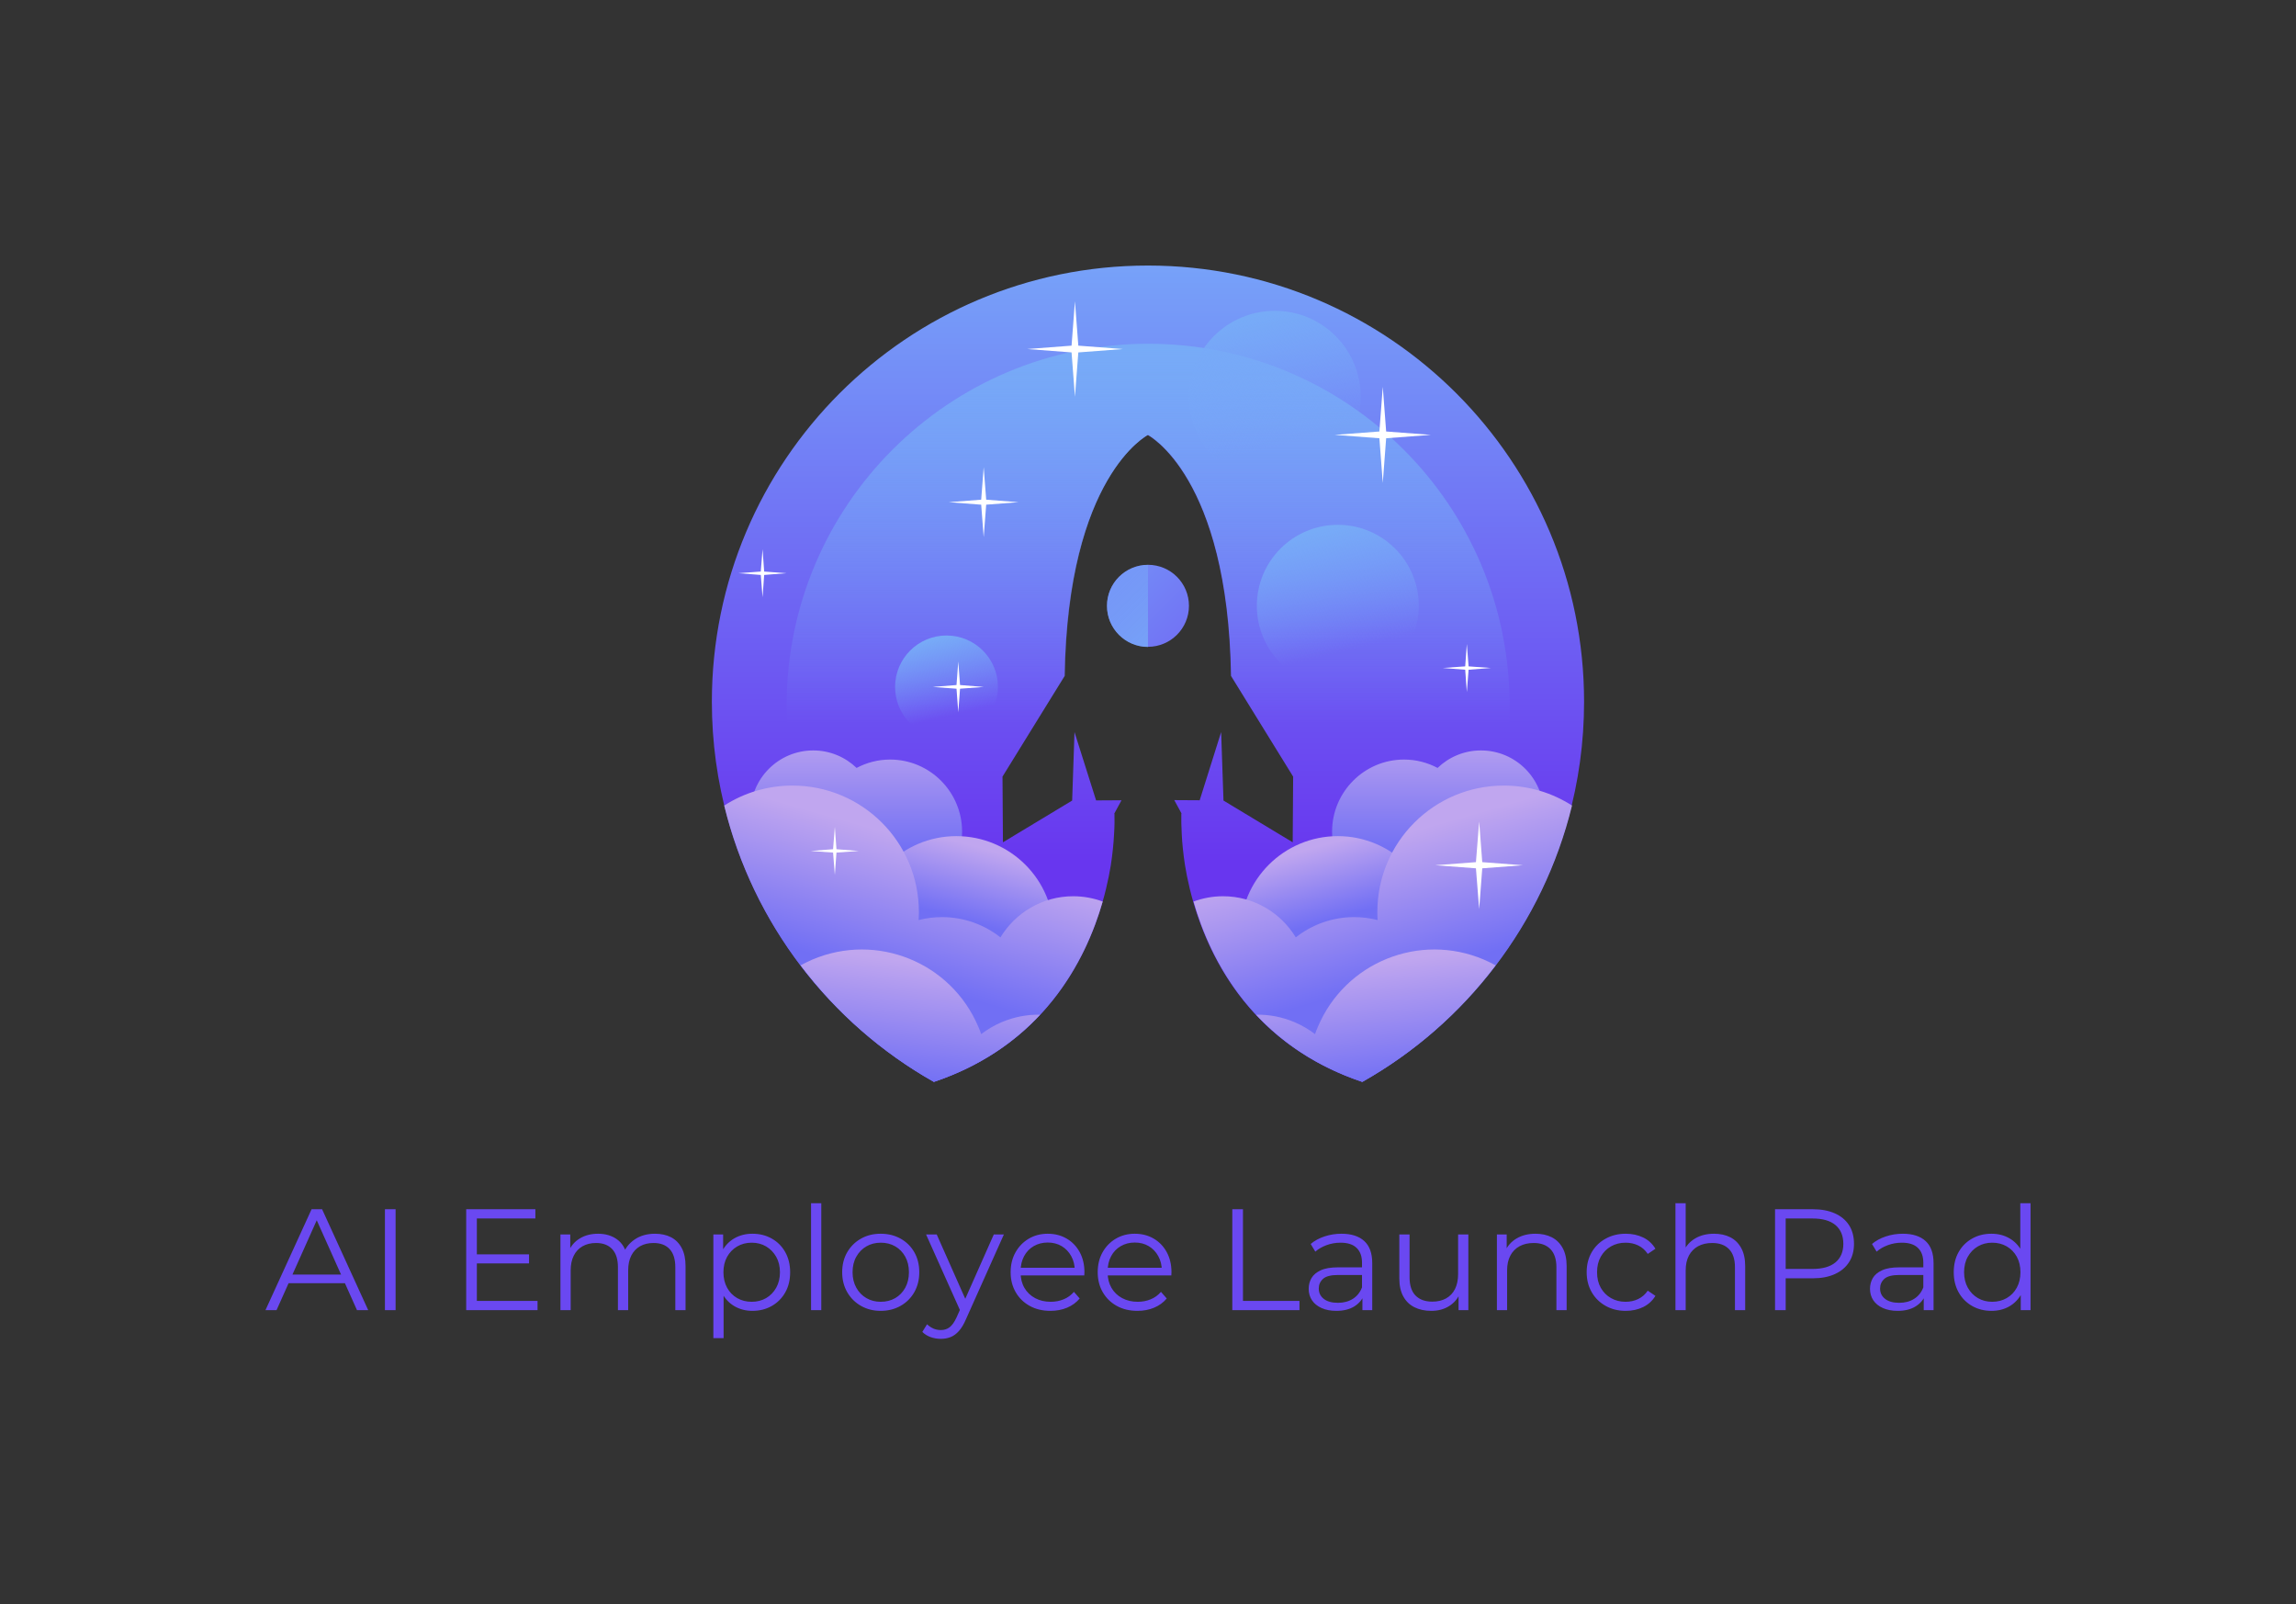 <svg viewBox="-15.21 65.83 605.42 422.93" xmlns="http://www.w3.org/2000/svg"><rect x="-15.21" y="65.83" width="605.42" height="422.93" fill="#333333" stroke="none"/> <svg style="overflow: visible;" preserveAspectRatio="xMinYMin" width="230" height="215.191" xml:space="preserve" viewBox="0 0 593.6 555.4" y="135.83" x="172.496" id="Layer_1" version="1.1" xmlns:xlink="http://www.w3.org/1999/xlink" xmlns="http://www.w3.org/2000/svg"><linearGradient style="" y2="406.294" x2="296.79" y1="-9.051" x1="296.79" gradientUnits="userSpaceOnUse" id="SVGID_1_"><stop style="stop-color: #77A4F9;" offset="0"></stop><stop style="stop-color: #6836EF;" offset="1"></stop></linearGradient><path style="fill: url(#SVGID_1_);" d="M296.8,0C132.9,0,0,132.9,0,296.8c0,111,60.9,207.7,151.1,258.6c90.4-30.3,114.2-109.4,120.4-147.3       c1.2-7.8,1.9-14.9,2.2-20.8v0c0.4-6,0.4-10.9,0.3-14.3h-0.2l5-9.2l-17.3,0.1l-14.7-46.5l-1.6,46.6l-47.1,28.4l-0.3-44.7       l42.3-68.5c2-135.9,56.3-163.7,56.6-163.9c0.2,0.2,54.5,28,56.6,163.9l42.3,68.5l-0.3,44.7l-47.1-28.4l-1.6-46.6L332,363.8       l-17.3-0.1l5,9.2h-0.2c-0.1,3.4,0,8.3,0.3,14.3l0,0c0,0,0,0,0,0c0.3,5.9,1,13,2.2,20.8c6.2,37.9,30,117,120.5,147.4       c90.2-50.9,151.1-147.6,151.1-258.6C593.6,132.9,460.7,0,296.8,0z" class="st0"></path><linearGradient style="" y2="56.531" x2="296.871" y1="311.638" x1="296.871" gradientUnits="userSpaceOnUse" id="SVGID_2_"><stop style="stop-color: #77A4F9; stop-opacity: 0;" offset="0"></stop><stop style="stop-color: #77ABF7;" offset="1"></stop></linearGradient><path style="fill: url(#SVGID_2_);" d="M542.9,299.2c0-135.9-110.2-246-246-246c-135.9,0-246,110.2-246,246c0,103.1,63.5,191.4,153.5,228        c47.5-36.9,62.6-90.1,67.3-119.2c1.2-7.8,1.9-14.9,2.2-20.8v0c0.4-6,0.4-10.9,0.3-14.3H274l5-9.2l-17.3,0.1L247,317.2        l-1.6,46.6l-47.1,28.4l-0.3-44.7l42.3-68.5c2-135.9,56.3-163.7,56.6-163.9c0.2,0.2,54.5,28,56.6,163.9l42.3,68.5l-0.3,44.7        l-47.1-28.4l-1.6-46.6l-14.7,46.5l-17.3-0.1l5,9.2h-0.2c-0.1,3.4,0,8.3,0.3,14.3l0,0c0,0,0,0,0,0c0.3,5.9,1,13,2.2,20.8        c4.8,29,19.9,82.2,67.3,119.2C479.4,490.6,542.9,402.3,542.9,299.2z" class="st1"></path><linearGradient style="" y2="398.532" x2="98.173" y1="313.161" x1="98.173" gradientUnits="userSpaceOnUse" id="SVGID_3_"><stop style="stop-color: #C0A6EF;" offset="0"></stop><stop style="stop-color: #716FF4;" offset="1"></stop></linearGradient><path style="fill: url(#SVGID_3_);" d="M121.3,336.1c-8.2,0-16,2.1-22.8,5.7c-7.7-7.4-18.1-11.9-29.5-11.9c-23.6,0-42.7,19.1-42.7,42.7        c0,23.6,19.1,42.7,42.7,42.7c4.4,0,8.6-0.7,12.6-1.9c8.9,12.4,23.4,20.5,39.8,20.5c27,0,48.9-21.9,48.9-48.9        C170.2,358,148.3,336.1,121.3,336.1z" class="st2"></path><linearGradient style="" y2="444.578" x2="169.184" y1="395.973" x1="182.518" gradientUnits="userSpaceOnUse" id="SVGID_4_"><stop style="stop-color: #C0A6EF;" offset="0"></stop><stop style="stop-color: #716FF4;" offset="1"></stop></linearGradient><circle style="fill: url(#SVGID_4_);" r="66.4" cy="454.6" cx="166.4" class="st3"></circle><linearGradient style="" y2="481.648" x2="113.918" y1="391.32" x1="139.726" gradientUnits="userSpaceOnUse" id="SVGID_5_"><stop style="stop-color: #C0A6EF;" offset="0"></stop><stop style="stop-color: #716FF4;" offset="1"></stop></linearGradient><path style="fill: url(#SVGID_5_);" d="M196.4,457.1c-10.9-8.6-24.7-13.8-39.7-13.8c-5.5,0-10.9,0.7-16,2c0.1-1.8,0.2-3.6,0.2-5.4          c0-47.6-38.5-86.1-86.1-86.1c-17.1,0-33,5-46.4,13.6c19.7,80.6,72.2,148.3,142.7,188c73.7-24.7,103.2-81.9,114.9-122.7          c-6.3-2.3-13-3.6-20.1-3.6C224.9,429.1,206.5,440.4,196.4,457.1z" class="st4"></path><linearGradient style="" y2="555.705" x2="133.57" y1="474.84" x1="144.323" gradientUnits="userSpaceOnUse" id="SVGID_6_"><stop style="stop-color: #C0A6EF;" offset="0"></stop><stop style="stop-color: #716FF4;" offset="1"></stop></linearGradient><path style="fill: url(#SVGID_6_);" d="M151.1,555.4c31.5-10.6,54.9-27.1,72.3-45.7c-8.7-0.2-17.7,1.5-26.2,5.1c-5.1,2.2-9.7,4.9-13.9,8.1        c-0.6-1.7-1.2-3.4-2-5.1c-18.6-43.8-69.1-64.2-112.9-45.6c-2.8,1.2-5.4,2.5-8,3.9C84.9,508.4,115.7,535.4,151.1,555.4z" class="st5"></path><linearGradient style="" gradientTransform="matrix(-1 0 0 1 -4510.496 0)" y2="398.532" x2="-5004.724" y1="313.161" x1="-5004.724" gradientUnits="userSpaceOnUse" id="SVGID_7_"><stop style="stop-color: #C0A6EF;" offset="0"></stop><stop style="stop-color: #716FF4;" offset="1"></stop></linearGradient><path style="fill: url(#SVGID_7_);" d="M471.1,336.1c8.2,0,16,2.1,22.8,5.7c7.7-7.4,18.1-11.9,29.5-11.9c23.6,0,42.7,19.1,42.7,42.7        c0,23.6-19.1,42.7-42.7,42.7c-4.4,0-8.6-0.7-12.6-1.9c-8.9,12.4-23.4,20.5-39.8,20.5c-27,0-48.9-21.9-48.9-48.9        C422.2,358,444.1,336.1,471.1,336.1z" class="st6"></path><linearGradient style="" gradientTransform="matrix(-1 0 0 1 -4510.496 0)" y2="444.578" x2="-4933.714" y1="395.973" x1="-4920.38" gradientUnits="userSpaceOnUse" id="SVGID_8_"><stop style="stop-color: #C0A6EF;" offset="0"></stop><stop style="stop-color: #716FF4;" offset="1"></stop></linearGradient><circle style="fill: url(#SVGID_8_);" r="66.4" cy="454.6" cx="426" class="st7"></circle><linearGradient style="" gradientTransform="matrix(-1 0 0 1 -4510.496 0)" y2="481.648" x2="-4990.432" y1="391.32" x1="-4964.623" gradientUnits="userSpaceOnUse" id="SVGID_9_"><stop style="stop-color: #C0A6EF;" offset="0"></stop><stop style="stop-color: #716FF4;" offset="1"></stop></linearGradient><path style="fill: url(#SVGID_9_);" d="M397.4,457.1c10.9-8.6,24.7-13.8,39.7-13.8c5.5,0,10.9,0.7,16,2c-0.1-1.8-0.2-3.6-0.2-5.4          c0-47.6,38.5-86.1,86.1-86.1c17.1,0,33,5,46.4,13.6c-19.7,80.6-72.2,148.3-142.7,188c-73.7-24.7-103.2-81.9-114.9-122.7          c6.3-2.3,13-3.6,20.1-3.6C368.9,429.1,387.3,440.4,397.4,457.1z" class="st8"></path><linearGradient style="" gradientTransform="matrix(-1 0 0 1 -4510.496 0)" y2="555.705" x2="-4970.779" y1="474.84" x1="-4960.026" gradientUnits="userSpaceOnUse" id="SVGID_10_"><stop style="stop-color: #C0A6EF;" offset="0"></stop><stop style="stop-color: #716FF4;" offset="1"></stop></linearGradient><path style="fill: url(#SVGID_10_);" d="M442.7,555.4c-31.5-10.6-54.9-27.1-72.3-45.7c8.7-0.2,17.7,1.5,26.2,5.1c5.1,2.2,9.7,4.9,13.9,8.1        c0.6-1.7,1.2-3.4,2-5.1c18.6-43.8,69.1-64.2,112.9-45.6c2.8,1.2,5.4,2.5,8,3.9C509,508.4,478.1,535.4,442.7,555.4z" class="st9"></path><linearGradient style="" y2="260.027" x2="325.295" y1="168.507" x1="233.776" gradientUnits="userSpaceOnUse" id="SVGID_11_"><stop style="stop-color: #77A4F9;" offset="0"></stop><stop style="stop-color: #716FF4;" offset="1"></stop></linearGradient><circle style="fill: url(#SVGID_11_);" r="27.9" cy="231.5" cx="296.8" class="st10"></circle><linearGradient style="" y2="179.76" x2="413.339" y1="261.7" x1="433.34" gradientUnits="userSpaceOnUse" id="SVGID_12_"><stop style="stop-color: #77A4F9; stop-opacity: 0;" offset="0"></stop><stop style="stop-color: #77ABF7;" offset="1"></stop></linearGradient><circle style="fill: url(#SVGID_12_);" r="55.1" cy="231.5" cx="426" class="st11"></circle><linearGradient style="" y2="253.837" x2="151.707" y1="305.814" x1="164.394" gradientUnits="userSpaceOnUse" id="SVGID_13_"><stop style="stop-color: #77A4F9; stop-opacity: 0;" offset="0"></stop><stop style="stop-color: #77ABF7;" offset="1"></stop></linearGradient><circle style="fill: url(#SVGID_13_);" r="35" cy="286.7" cx="159.7" class="st12"></circle><linearGradient style="" y2="34.439" x2="369.703" y1="121.287" x1="390.902" gradientUnits="userSpaceOnUse" id="SVGID_14_"><stop style="stop-color: #77A4F9; stop-opacity: 0;" offset="0"></stop><stop style="stop-color: #77ABF7;" offset="1"></stop></linearGradient><circle style="fill: url(#SVGID_14_);" r="58.5" cy="89.3" cx="383.1" class="st13"></circle><linearGradient style="" y2="262.911" x2="322.411" y1="171.391" x1="230.892" gradientUnits="userSpaceOnUse" id="SVGID_15_"><stop style="stop-color: #77A4F9; stop-opacity: 0;" offset="0"></stop><stop style="stop-color: #77ABF7;" offset="1"></stop></linearGradient><path style="fill: url(#SVGID_15_);" d="M296.8,203.7c-15.4,0-27.9,12.5-27.9,27.9s12.5,27.9,27.9,27.9V203.7z" class="st14"></path><polygon style="fill: #FFFFFF;" points="186.7,159.3 208.7,161 186.7,162.7 185,184.8 183.3,162.7 161.2,161 183.3,159.3 185,137.2" class="st15"></polygon><polygon style="fill: #FFFFFF;" points="458.9,112.9 489.3,115.2 458.9,117.5 456.6,147.9 454.3,117.5 423.9,115.2 454.3,112.9 456.6,82.5" class="st15"></polygon><polygon style="fill: #FFFFFF;" points="515,272.7 530.2,273.8 515,275 513.8,290.2 512.7,275 497.5,273.8 512.7,272.7 513.8,257.5" class="st15"></polygon><polygon style="fill: #FFFFFF;" points="84.8,397.1 100,398.3 84.8,399.4 83.7,414.6 82.5,399.4 67.3,398.3 82.5,397.1 83.7,381.9" class="st15"></polygon><polygon style="fill: #FFFFFF;" points="35.6,208.2 50.8,209.3 35.6,210.5 34.5,225.7 33.3,210.5 18.1,209.3 33.3,208.2 34.5,193" class="st15"></polygon><polygon style="fill: #FFFFFF;" points="168.9,285.4 185,286.7 168.9,287.9 167.7,303.9 166.5,287.9 150.4,286.7 166.5,285.4 167.7,269.4" class="st15"></polygon><polygon style="fill: #FFFFFF;" points="249.4,54.5 279.7,56.8 249.4,59.1 247.1,89.3 244.8,59.1 214.6,56.8 244.8,54.5 247.1,24.3" class="st15"></polygon><polygon style="fill: #FFFFFF;" points="524.3,405.9 551.9,408 524.3,410.1 522.2,437.8 520,410.1 492.4,408 520,405.9 522.2,378.3" class="st15"></polygon></svg> <svg style="overflow: visible;" overflow="visible" width="465.42" height="35.76" viewBox="0.08 8.59 465.42 35.76" x="54.79" y="383"><g style="" fill-opacity="1" fill="#6a48f1"><path transform="translate(0, 0)" d="M3.00 36.78L0.08 36.78L12.24 10.18L15.01 10.18L27.17 36.78L24.21 36.78L13.03 11.82L14.17 11.82L3.00 36.78ZM22.00 29.68L4.86 29.68L5.70 27.40L21.17 27.40L22.00 29.68ZM34.39 36.78L31.58 36.78L31.58 10.18L34.39 10.18L34.39 36.78ZM71.82 36.78L53.01 36.78L53.01 10.18L71.25 10.18L71.25 12.62L55.82 12.62L55.82 34.35L71.82 34.35L71.82 36.78ZM69.58 24.47L55.52 24.47L55.52 22.08L69.58 22.08L69.58 24.47ZM80.56 36.78L77.86 36.78L77.86 16.83L80.45 16.83L80.45 22.23L80.03 21.28Q80.94 19.11 82.97 17.88Q85.01 16.64 87.78 16.64L87.78 16.64Q90.71 16.64 92.76 18.11Q94.81 19.57 95.42 22.50L95.42 22.50L94.35 22.08Q95.23 19.65 97.45 18.14Q99.67 16.64 102.79 16.64L102.79 16.64Q105.22 16.64 107.03 17.57Q108.83 18.51 109.84 20.41Q110.85 22.31 110.85 25.19L110.85 25.19L110.85 36.78L108.15 36.78L108.15 25.46Q108.15 22.31 106.65 20.69Q105.15 19.08 102.41 19.08L102.41 19.08Q100.36 19.08 98.86 19.93Q97.36 20.79 96.54 22.40Q95.72 24.02 95.72 26.30L95.72 26.30L95.72 36.78L93.02 36.78L93.02 25.46Q93.02 22.31 91.50 20.69Q89.98 19.08 87.25 19.08L87.25 19.08Q85.23 19.08 83.71 19.93Q82.19 20.79 81.38 22.40Q80.56 24.02 80.56 26.30L80.56 26.30L80.56 36.78ZM128.48 36.97L128.48 36.97Q125.89 36.97 123.80 35.78Q121.71 34.58 120.48 32.32Q119.24 30.06 119.24 26.79L119.24 26.79Q119.24 23.52 120.46 21.26Q121.68 19 123.77 17.82Q125.86 16.64 128.48 16.64L128.48 16.64Q131.33 16.64 133.59 17.92Q135.85 19.19 137.14 21.49Q138.43 23.79 138.43 26.79L138.43 26.79Q138.43 29.83 137.14 32.11Q135.85 34.39 133.59 35.68Q131.33 36.97 128.48 36.97ZM120.88 44.16L118.18 44.16L118.18 16.83L120.76 16.83L120.76 22.84L120.50 26.83L120.88 30.86L120.88 44.16ZM128.29 34.58L128.29 34.58Q130.42 34.58 132.09 33.61Q133.76 32.64 134.75 30.88Q135.74 29.11 135.74 26.79L135.74 26.79Q135.74 24.47 134.75 22.72Q133.76 20.98 132.09 19.99Q130.42 19 128.29 19L128.29 19Q126.16 19 124.47 19.99Q122.78 20.98 121.81 22.72Q120.84 24.47 120.84 26.79L120.84 26.79Q120.84 29.11 121.81 30.88Q122.78 32.64 124.47 33.61Q126.16 34.58 128.29 34.58ZM146.64 36.78L143.94 36.78L143.94 8.59L146.64 8.59L146.64 36.78ZM162.30 36.97L162.30 36.97Q159.41 36.97 157.11 35.66Q154.81 34.35 153.48 32.05Q152.15 29.75 152.15 26.79L152.15 26.79Q152.15 23.79 153.48 21.51Q154.81 19.23 157.09 17.94Q159.37 16.64 162.30 16.64L162.30 16.64Q165.26 16.64 167.56 17.94Q169.86 19.23 171.17 21.51Q172.48 23.79 172.48 26.79L172.48 26.79Q172.48 29.75 171.17 32.05Q169.86 34.35 167.54 35.66Q165.22 36.97 162.30 36.97ZM162.30 34.58L162.30 34.58Q164.46 34.58 166.14 33.61Q167.81 32.64 168.78 30.88Q169.75 29.11 169.75 26.79L169.75 26.79Q169.75 24.43 168.78 22.69Q167.81 20.94 166.14 19.97Q164.46 19 162.34 19L162.34 19Q160.21 19 158.54 19.97Q156.86 20.94 155.88 22.69Q154.89 24.43 154.89 26.79L154.89 26.79Q154.89 29.11 155.88 30.88Q156.86 32.64 158.54 33.61Q160.21 34.58 162.30 34.58ZM178.14 44.35L178.14 44.35Q176.74 44.35 175.47 43.89Q174.19 43.43 173.28 42.52L173.28 42.52L174.53 40.51Q175.29 41.23 176.19 41.63Q177.08 42.03 178.18 42.03L178.18 42.03Q179.51 42.03 180.48 41.29Q181.45 40.55 182.32 38.68L182.32 38.68L183.62 35.76L183.92 35.34L192.13 16.83L194.79 16.83L184.79 39.18Q183.96 41.12 182.95 42.26Q181.94 43.40 180.77 43.87Q179.59 44.35 178.14 44.35ZM185.21 35.15L183.46 37.35L174.27 16.83L177.08 16.83L185.21 35.15ZM207.06 36.97L207.06 36.97Q203.95 36.97 201.59 35.66Q199.23 34.35 197.90 32.05Q196.57 29.75 196.57 26.79L196.57 26.79Q196.57 23.83 197.85 21.55Q199.12 19.27 201.34 17.95Q203.57 16.64 206.34 16.64L206.34 16.64Q209.15 16.64 211.34 17.92Q213.52 19.19 214.78 21.49Q216.03 23.79 216.03 26.79L216.03 26.79Q216.03 26.98 216.01 27.19Q215.99 27.40 215.99 27.63L215.99 27.63L198.63 27.63L198.63 25.61L214.55 25.61L213.48 26.41Q213.48 24.24 212.55 22.55Q211.62 20.86 210.03 19.91Q208.43 18.96 206.34 18.96L206.34 18.96Q204.29 18.96 202.65 19.91Q201.02 20.86 200.11 22.57Q199.20 24.28 199.20 26.49L199.20 26.49L199.20 26.90Q199.20 29.18 200.20 30.91Q201.21 32.64 203.01 33.61Q204.82 34.58 207.14 34.58L207.14 34.58Q208.96 34.58 210.54 33.93Q212.12 33.29 213.26 31.96L213.26 31.96L214.78 33.71Q213.45 35.30 211.45 36.14Q209.46 36.97 207.06 36.97ZM230.01 36.97L230.01 36.97Q226.90 36.97 224.54 35.66Q222.19 34.35 220.86 32.05Q219.53 29.75 219.53 26.79L219.53 26.79Q219.53 23.83 220.80 21.55Q222.07 19.27 224.29 17.95Q226.52 16.64 229.29 16.64L229.29 16.64Q232.10 16.64 234.29 17.92Q236.47 19.19 237.73 21.49Q238.98 23.79 238.98 26.79L238.98 26.79Q238.98 26.98 238.96 27.19Q238.94 27.40 238.94 27.63L238.94 27.63L221.58 27.63L221.58 25.61L237.50 25.61L236.44 26.41Q236.44 24.24 235.50 22.55Q234.57 20.86 232.98 19.91Q231.38 18.96 229.29 18.96L229.29 18.96Q227.24 18.96 225.61 19.91Q223.97 20.86 223.06 22.57Q222.15 24.28 222.15 26.49L222.15 26.49L222.15 26.90Q222.15 29.18 223.16 30.91Q224.16 32.64 225.97 33.61Q227.77 34.58 230.09 34.58L230.09 34.58Q231.91 34.58 233.49 33.93Q235.07 33.29 236.21 31.96L236.21 31.96L237.73 33.71Q236.40 35.30 234.40 36.14Q232.41 36.97 230.01 36.97ZM272.73 36.78L255.02 36.78L255.02 10.18L257.83 10.18L257.83 34.35L272.73 34.35L272.73 36.78ZM291.92 36.78L289.33 36.78L289.33 32.38L289.22 31.65L289.22 24.28Q289.22 21.74 287.79 20.37Q286.37 19 283.56 19L283.56 19Q281.62 19 279.87 19.65Q278.12 20.29 276.91 21.36L276.91 21.36L275.69 19.34Q277.21 18.05 279.34 17.35Q281.47 16.64 283.82 16.64L283.82 16.64Q287.70 16.64 289.81 18.56Q291.92 20.48 291.92 24.40L291.92 24.40L291.92 36.78ZM282.45 36.97L282.45 36.97Q280.21 36.97 278.56 36.23Q276.91 35.49 276.03 34.18Q275.16 32.87 275.16 31.16L275.16 31.16Q275.16 29.60 275.90 28.33Q276.64 27.06 278.33 26.28Q280.02 25.50 282.87 25.50L282.87 25.50L289.75 25.50L289.75 27.51L282.95 27.51Q280.06 27.51 278.94 28.54Q277.82 29.56 277.82 31.08L277.82 31.08Q277.82 32.79 279.15 33.82Q280.48 34.85 282.87 34.85L282.87 34.85Q285.15 34.85 286.81 33.80Q288.46 32.76 289.22 30.78L289.22 30.78L289.83 32.64Q289.07 34.62 287.19 35.80Q285.30 36.97 282.45 36.97ZM307.50 36.97L307.50 36.97Q304.95 36.97 303.05 36.02Q301.15 35.07 300.11 33.17Q299.06 31.27 299.06 28.42L299.06 28.42L299.06 16.83L301.76 16.83L301.76 28.12Q301.76 31.31 303.33 32.93Q304.91 34.54 307.76 34.54L307.76 34.54Q309.85 34.54 311.39 33.69Q312.93 32.83 313.75 31.20Q314.56 29.56 314.56 27.28L314.56 27.28L314.56 16.83L317.26 16.83L317.26 36.78L314.68 36.78L314.68 31.31L315.10 32.30Q314.15 34.50 312.15 35.74Q310.16 36.97 307.50 36.97ZM327.48 36.78L324.79 36.78L324.79 16.83L327.37 16.83L327.37 22.31L326.95 21.28Q327.90 19.11 329.99 17.88Q332.08 16.64 334.97 16.64L334.97 16.64Q337.40 16.64 339.25 17.57Q341.09 18.51 342.13 20.41Q343.18 22.31 343.18 25.19L343.18 25.19L343.18 36.78L340.48 36.78L340.48 25.46Q340.48 22.31 338.90 20.69Q337.33 19.08 334.48 19.08L334.48 19.08Q332.35 19.08 330.77 19.93Q329.19 20.79 328.34 22.40Q327.48 24.02 327.48 26.30L327.48 26.30L327.48 36.78ZM358.76 36.97L358.76 36.97Q355.79 36.97 353.46 35.66Q351.12 34.35 349.79 32.05Q348.46 29.75 348.46 26.79L348.46 26.79Q348.46 23.79 349.79 21.51Q351.12 19.23 353.46 17.94Q355.79 16.64 358.76 16.64L358.76 16.64Q361.30 16.64 363.36 17.63Q365.41 18.62 366.59 20.60L366.59 20.60L364.57 21.96Q363.55 20.44 362.03 19.72Q360.51 19 358.72 19L358.72 19Q356.59 19 354.88 19.97Q353.17 20.94 352.18 22.69Q351.20 24.43 351.20 26.79L351.20 26.79Q351.20 29.15 352.18 30.89Q353.17 32.64 354.88 33.61Q356.59 34.58 358.72 34.58L358.72 34.58Q360.51 34.58 362.03 33.86Q363.55 33.14 364.57 31.65L364.57 31.65L366.59 33.02Q365.41 34.96 363.36 35.97Q361.30 36.97 358.76 36.97ZM374.57 36.78L371.87 36.78L371.87 8.59L374.57 8.59L374.57 22.31L374.03 21.28Q374.98 19.11 377.07 17.88Q379.16 16.64 382.05 16.64L382.05 16.64Q384.48 16.64 386.33 17.57Q388.17 18.51 389.21 20.41Q390.26 22.31 390.26 25.19L390.26 25.19L390.26 36.78L387.56 36.78L387.56 25.46Q387.56 22.31 385.99 20.69Q384.41 19.08 381.56 19.08L381.56 19.08Q379.43 19.08 377.85 19.93Q376.28 20.79 375.42 22.40Q374.57 24.02 374.57 26.30L374.57 26.30L374.57 36.78ZM400.94 36.78L398.13 36.78L398.13 10.18L408.08 10.18Q411.46 10.18 413.90 11.27Q416.33 12.35 417.64 14.38Q418.95 16.42 418.95 19.30L418.95 19.30Q418.95 22.12 417.64 24.15Q416.33 26.18 413.90 27.28Q411.46 28.39 408.08 28.39L408.08 28.39L399.68 28.39L400.94 27.06L400.94 36.78ZM400.94 11.29L400.94 27.28L399.68 25.92L408.01 25.92Q412.00 25.92 414.07 24.19Q416.14 22.46 416.14 19.30L416.14 19.30Q416.14 16.11 414.07 14.36Q412.00 12.62 408.01 12.62L408.01 12.62L399.68 12.62L400.94 11.29ZM439.93 36.78L437.34 36.78L437.34 32.38L437.23 31.65L437.23 24.28Q437.23 21.74 435.80 20.37Q434.38 19 431.57 19L431.57 19Q429.63 19 427.88 19.65Q426.13 20.29 424.92 21.36L424.92 21.36L423.70 19.34Q425.22 18.05 427.35 17.35Q429.48 16.64 431.83 16.64L431.83 16.64Q435.71 16.64 437.82 18.56Q439.93 20.48 439.93 24.40L439.93 24.40L439.93 36.78ZM430.46 36.97L430.46 36.97Q428.22 36.97 426.57 36.23Q424.92 35.49 424.04 34.18Q423.17 32.87 423.17 31.16L423.17 31.16Q423.17 29.60 423.91 28.33Q424.65 27.06 426.34 26.28Q428.03 25.50 430.88 25.50L430.88 25.50L437.76 25.50L437.76 27.51L430.96 27.51Q428.07 27.51 426.95 28.54Q425.83 29.56 425.83 31.08L425.83 31.08Q425.83 32.79 427.16 33.82Q428.49 34.85 430.88 34.85L430.88 34.85Q433.16 34.85 434.81 33.80Q436.47 32.76 437.23 30.78L437.23 30.78L437.84 32.64Q437.08 34.62 435.19 35.80Q433.31 36.97 430.46 36.97ZM455.20 36.97L455.20 36.97Q452.35 36.97 450.09 35.68Q447.83 34.39 446.54 32.09Q445.25 29.79 445.25 26.79L445.25 26.79Q445.25 23.75 446.54 21.47Q447.83 19.19 450.09 17.92Q452.35 16.64 455.20 16.64L455.20 16.64Q457.82 16.64 459.89 17.82Q461.97 19 463.20 21.26Q464.44 23.52 464.44 26.79L464.44 26.79Q464.44 30.02 463.22 32.30Q462.00 34.58 459.93 35.78Q457.86 36.97 455.20 36.97ZM455.39 34.58L455.39 34.58Q457.52 34.58 459.21 33.61Q460.90 32.64 461.87 30.88Q462.84 29.11 462.84 26.79L462.84 26.79Q462.84 24.43 461.87 22.69Q460.90 20.94 459.21 19.97Q457.52 19 455.39 19L455.39 19Q453.30 19 451.63 19.97Q449.96 20.94 448.97 22.69Q447.98 24.43 447.98 26.79L447.98 26.79Q447.98 29.11 448.97 30.88Q449.96 32.64 451.63 33.61Q453.30 34.58 455.39 34.58ZM465.50 36.78L462.92 36.78L462.92 30.78L463.18 26.75L462.80 22.72L462.80 8.59L465.50 8.59L465.50 36.78Z"></path></g></svg></svg>